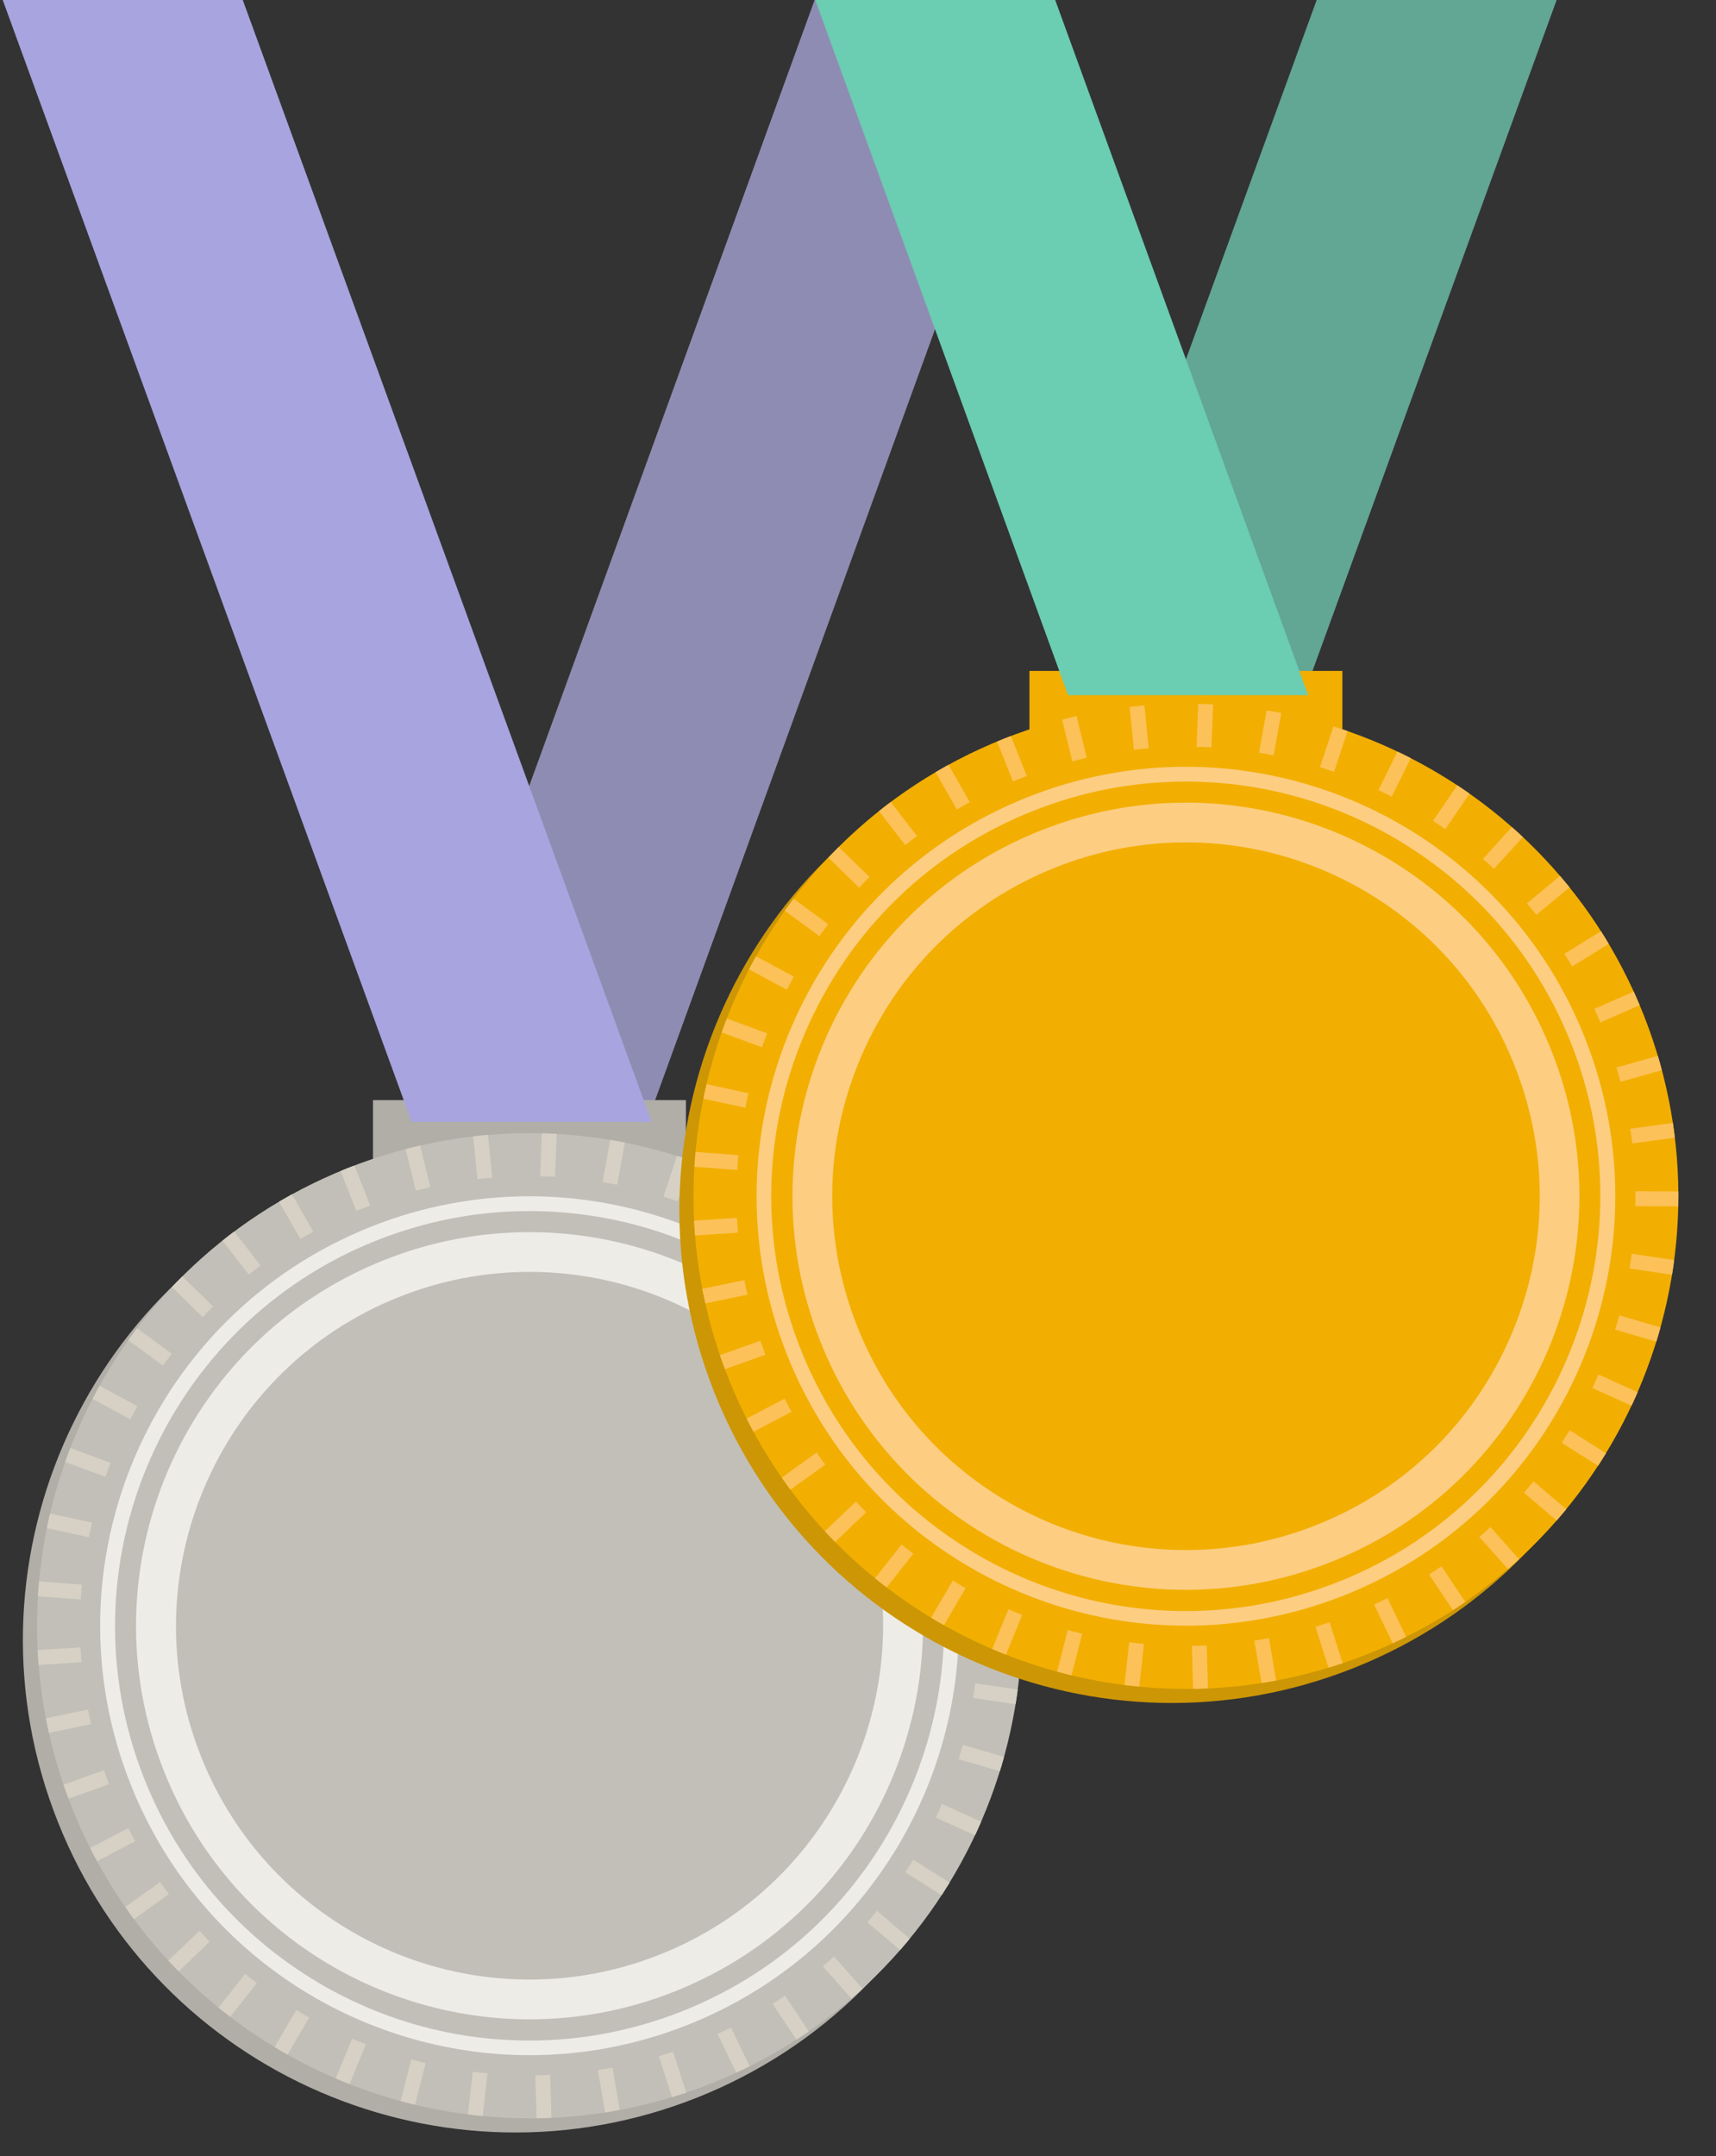 <?xml version="1.0" encoding="utf-8"?>
<!-- Generator: Adobe Illustrator 26.3.1, SVG Export Plug-In . SVG Version: 6.00 Build 0)  -->
<svg version="1.1" xmlns="http://www.w3.org/2000/svg" xmlns:xlink="http://www.w3.org/1999/xlink" x="0px" y="0px"
	 viewBox="0 0 189.08 237.49" style="enable-background:new 0 0 189.08 237.49;" xml:space="preserve">
<rect x="0" y="0" width="189.08" height="237.49" fill="#333333" stroke="none"/>
<style type="text/css">
	.st0{fill:#D6D1C4;}
	.st1{fill:#FFFFFF;stroke:#FECB8B;stroke-width:3.978;stroke-linecap:round;stroke-miterlimit:10;}
	.st2{fill:#BC3C32;}
	.st3{fill:#60391E;}
	.st4{fill:#683F21;}
	.st5{fill:#7D4E24;}
	.st6{fill:#FFE9CF;}
	.st7{fill:#FFDFB9;}
	.st8{fill:#F7B5CD;}
	.st9{fill:#DE9EB8;}
	.st10{fill:#FFD5A2;}
	.st11{fill:#BCDCF1;stroke:#FFFFFF;stroke-width:1.231;stroke-miterlimit:10;}
	.st12{fill:#FF5100;stroke:#FFFFFF;stroke-width:1.231;stroke-miterlimit:10;}
	.st13{fill:#FFFFFF;}
	.st14{fill:#E2A99C;}
	.st15{fill:#EBB8A9;}
	.st16{fill:#F2C3B1;}
	.st17{fill:#FECB8B;}
	.st18{fill:none;stroke:#000000;stroke-width:2.015;stroke-miterlimit:10;}
	.st19{clip-path:url(#SVGID_00000122681639695698842640000001918470911531281835_);fill:#F7B5CD;}
	.st20{clip-path:url(#SVGID_00000122681639695698842640000001918470911531281835_);fill:#8DC6E8;}
	.st21{clip-path:url(#SVGID_00000122681639695698842640000001918470911531281835_);fill:#FF5100;}
	.st22{clip-path:url(#SVGID_00000122681639695698842640000001918470911531281835_);fill:#FF4438;}
	.st23{clip-path:url(#SVGID_00000122681639695698842640000001918470911531281835_);fill:#6BCDB2;}
	
		.st24{clip-path:url(#SVGID_00000122681639695698842640000001918470911531281835_);fill:none;stroke:#6BCDB2;stroke-width:0.416;stroke-miterlimit:10;}
	.st25{clip-path:url(#SVGID_00000122681639695698842640000001918470911531281835_);fill:#C084A4;}
	.st26{clip-path:url(#SVGID_00000122681639695698842640000001918470911531281835_);fill:#FECB8B;}
	.st27{clip-path:url(#SVGID_00000122681639695698842640000001918470911531281835_);fill:#A7A4DF;}
	.st28{clip-path:url(#SVGID_00000122681639695698842640000001918470911531281835_);fill:#D6D1C4;}
	.st29{fill:#F8BFA8;}
	.st30{fill:#E5AB8D;}
	.st31{fill:#683C11;}
	.st32{fill:#CA9E67;}
	.st33{fill:#FF4438;}
	.st34{fill:#302C24;}
	.st35{fill:#6A3C0F;}
	.st36{fill:#FF5100;}
	.st37{fill:#C084A4;}
	.st38{fill:none;stroke:#000000;stroke-width:5;stroke-miterlimit:10;}
	.st39{fill:#BAB3A6;}
	.st40{fill:#A7A4DF;}
	.st41{fill:none;stroke:#000000;stroke-width:1.774;stroke-miterlimit:10;}
	.st42{fill:#8DC6E8;}
	.st43{fill:#6BCDB2;}
	.st44{fill:none;stroke:#000000;stroke-width:1.789;stroke-miterlimit:10;}
	.st45{fill:#967056;}
	.st46{fill:#AD8163;}
	.st47{fill:#C99A77;}
	.st48{fill:none;stroke:#E30613;stroke-width:1.032;stroke-miterlimit:10;}
	.st49{fill:#010202;}
	.st50{fill:#145038;}
	.st51{fill:#1E7851;}
	.st52{fill:#C65A37;}
	.st53{fill:#B64F33;}
	.st54{fill:#D6B48E;}
	.st55{fill:#1E1E1C;}
	.st56{fill:#202423;}
	.st57{fill:#A16788;}
	.st58{fill:#824F3C;}
	.st59{fill:#F6C0A9;}
	.st60{fill:#CBBBA4;}
	.st61{fill:#3C3F3E;}
	.st62{fill:#8A8AC3;}
	.st63{fill:#F0D69D;}
	.st64{fill:#E8E8E8;}
	.st65{fill:none;stroke:#000000;stroke-width:3;stroke-miterlimit:10;}
	.st66{fill:#CD8C60;}
	.st67{fill:#A1663F;}
	.st68{fill:#EDEDED;}
	.st69{fill:#3461AA;}
	.st70{fill:#E5E4E4;}
	.st71{opacity:0.63;fill:#CD8C60;}
	.st72{fill:#F4F4F4;}
	.st73{fill:#4C71B7;}
	.st74{fill:#623912;}
	
		.st75{clip-path:url(#SVGID_00000016038357501654878820000013867275295455902351_);fill:none;stroke:#010202;stroke-width:1.478;stroke-miterlimit:10;}
	
		.st76{clip-path:url(#SVGID_00000005229252124725167520000007250629596153888168_);fill:none;stroke:#010202;stroke-width:1.478;stroke-miterlimit:10;}
	
		.st77{clip-path:url(#SVGID_00000052787054902616626010000013138789369449652381_);fill:none;stroke:#010202;stroke-width:1.478;stroke-miterlimit:10;}
	
		.st78{clip-path:url(#SVGID_00000067932931891767332410000005766252263864564356_);fill:none;stroke:#010202;stroke-width:1.478;stroke-miterlimit:10;}
	
		.st79{clip-path:url(#SVGID_00000077286768119536436020000016494561958915915920_);fill:none;stroke:#010202;stroke-width:1.478;stroke-miterlimit:10;}
	
		.st80{clip-path:url(#SVGID_00000098211803496035874400000007512644610114572437_);fill:none;stroke:#010202;stroke-width:1.478;stroke-miterlimit:10;}
	
		.st81{clip-path:url(#SVGID_00000158727473163527162420000014278747284549230468_);fill:none;stroke:#010202;stroke-width:1.478;stroke-miterlimit:10;}
	.st82{fill:none;stroke:#EDEDED;stroke-width:2.955;stroke-miterlimit:10;}
	.st83{fill:none;stroke:#010202;stroke-width:1.478;stroke-miterlimit:10;}
	.st84{fill:#7D9ED2;}
	
		.st85{clip-path:url(#SVGID_00000104675478665166970440000011440390523345815425_);fill:none;stroke:#010202;stroke-width:1.478;stroke-miterlimit:10;}
	.st86{fill:#8685BF;}
	.st87{fill:none;stroke:#8685BF;stroke-width:2.513;stroke-miterlimit:10;}
	.st88{fill:none;stroke:#FF5100;stroke-width:2.513;stroke-miterlimit:10;}
	.st89{fill:none;stroke:#000000;stroke-width:6.844;}
	.st90{fill:none;stroke:#000000;stroke-width:2.904;}
	.st91{fill:#EAE7E1;}
	.st92{fill:none;stroke:#000000;stroke-width:3.634;}
	.st93{fill:#119962;}
	.st94{fill:#45D492;}
	.st95{fill:#81D5C8;}
	.st96{fill:#317764;}
	.st97{fill:#8F8CB3;}
	.st98{fill:#FF5100;stroke:#FFFFFF;stroke-width:2;stroke-miterlimit:10;}
	.st99{fill:#FFCD00;}
	.st100{clip-path:url(#SVGID_00000015325981656188466190000016123451846066089633_);}
	.st101{fill:#B9B5E6;}
	.st102{fill:#DEDAD0;}
	.st103{fill:#714522;}
	.st104{fill:#F2AF02;}
	.st105{fill:#6A3C11;}
	.st106{enable-background:new    ;}
	.st107{fill:#9795BE;}
	.st108{fill:#696783;}
	.st109{fill:#8381A4;}
	.st110{fill:#6CB7A3;}
	.st111{fill:#497D70;}
	.st112{fill:#538D7E;}
	.st113{fill:#4B8173;}
	.st114{fill:#548E7F;}
	.st115{fill:#DEA6BB;}
	.st116{fill:#997381;}
	.st117{fill:#BF90A1;}
	.st118{fill:#693B17;}
	.st119{fill:#F2C2B1;}
	.st120{fill:#62A694;}
	.st121{fill:#E8AF9A;}
	.st122{fill:#F4BDA4;}
	.st123{fill:#E5AB8D;stroke:#000000;stroke-miterlimit:10;}
	.st124{fill:#62BA8B;}
	.st125{opacity:0.44;fill:none;stroke:#FFFFFF;stroke-width:9;stroke-linecap:round;stroke-linejoin:round;stroke-miterlimit:10;}
	.st126{fill:#B1D7EF;}
	.st127{fill:#FFCD00;stroke:#B8B5AA;stroke-width:4;stroke-linecap:round;stroke-linejoin:round;stroke-miterlimit:10;}
	.st128{fill:none;stroke:#010202;stroke-width:4;stroke-linecap:round;stroke-linejoin:round;stroke-miterlimit:10;}
	.st129{fill:#B8B5AA;}
	.st130{clip-path:url(#SVGID_00000057867147290625644900000003448790355929772455_);}
	.st131{clip-path:url(#SVGID_00000079471562661289759330000014353240682850123952_);}
	.st132{fill:#D19DB0;}
	.st133{clip-path:url(#SVGID_00000021814670552779772010000004717178578702491547_);}
	.st134{opacity:0.109;fill:#6BCDB2;}
	.st135{opacity:0.26;}
	.st136{opacity:0.4;}
	.st137{fill:#E9E4D8;}
	.st138{fill:#986340;}
	.st139{fill:none;stroke:#000000;stroke-width:1.375;}
	.st140{clip-path:url(#SVGID_00000104692786209136652060000008794195768011301532_);fill:#004691;}
	.st141{clip-path:url(#SVGID_00000104692786209136652060000008794195768011301532_);fill:#007D4A;}
	.st142{fill:#444746;}
	.st143{fill:#373B3A;}
	.st144{clip-path:url(#SVGID_00000163048296384361201600000001624169481771074215_);}
	.st145{clip-path:url(#SVGID_00000052816516695344451230000007372410857895856043_);}
	.st146{fill:#B1AEA8;}
	.st147{fill:#C2BFB8;}
	
		.st148{clip-path:url(#SVGID_00000122716838249902665670000002647148829678728843_);fill:none;stroke:#D6D1C4;stroke-width:1.64;stroke-miterlimit:10;}
	.st149{fill:#EEECE7;}
	.st150{opacity:0.4;fill:#8DC6E8;}
	.st151{clip-path:url(#SVGID_00000179645892499817026700000000477453217624558256_);}
	.st152{fill:none;stroke:#C084A4;stroke-width:2.161;stroke-miterlimit:10;}
	.st153{fill:none;stroke:#6BCDB2;stroke-width:3;}
	.st154{fill:#E4B47F;}
	.st155{fill:none;stroke:#000000;stroke-width:1.533;stroke-miterlimit:10;}
	.st156{fill:none;stroke:#000000;stroke-width:1.533;stroke-linecap:round;stroke-miterlimit:10;}
	.st157{fill:none;stroke:#000000;stroke-width:1.365;stroke-miterlimit:10;}
	.st158{fill:none;stroke:#000000;stroke-width:1.365;stroke-linecap:round;stroke-miterlimit:10;}
	.st159{fill:#C1BAAA;}
	.st160{fill:#E0A695;}
	.st161{fill:none;stroke:#000000;stroke-miterlimit:10;}
	.st162{fill:#C78E7B;}
	.st163{fill:#E2A58E;}
	.st164{fill:none;stroke:#FECB8B;stroke-width:36;stroke-linecap:round;stroke-miterlimit:10;}
	.st165{fill:#FECB8B;stroke:#FECB8B;stroke-width:36;stroke-linecap:round;stroke-miterlimit:10;}
	.st166{fill:#D780A7;}
	.st167{fill:#EE98BB;}
	.st168{fill:#EFC3B9;}
	.st169{fill:#F5B39F;}
	.st170{fill:#EFA58B;}
	.st171{fill:#CF8F78;}
	.st172{fill:#DB9D82;}
	.st173{clip-path:url(#SVGID_00000124839784895114380070000015602228991434244765_);}
	.st174{fill:none;stroke:#C084A4;stroke-width:4.173;stroke-miterlimit:10;}
	.st175{clip-path:url(#SVGID_00000005974562958317713710000010951373725301223318_);}
	.st176{fill:none;stroke:#C084A4;stroke-width:4.366;stroke-miterlimit:10;}
	.st177{clip-path:url(#SVGID_00000020396189600528536200000009460791375787970437_);}
	.st178{fill:none;stroke:#C084A4;stroke-width:2;stroke-miterlimit:10;}
	.st179{clip-path:url(#SVGID_00000073685752750701571760000010018572224011575700_);}
	.st180{fill:none;stroke:#C084A4;stroke-width:2.884;stroke-miterlimit:10;}
	.st181{fill:#68B09E;}
	.st182{fill:#477A6D;}
	.st183{fill:#5A9989;}
	.st184{fill:#E3B880;}
	.st185{fill:#9B7F59;}
	.st186{fill:#C39F6F;}
	.st187{clip-path:url(#SVGID_00000182505292388495305530000008834462751642504622_);}
	.st188{clip-path:url(#SVGID_00000164490635089517698050000012389159856118785451_);}
	.st189{clip-path:url(#SVGID_00000084529261434754386850000016337389173504592537_);}
	.st190{fill:none;stroke:#C084A4;stroke-width:7.533;stroke-miterlimit:10;}
	.st191{fill:none;stroke:#000000;stroke-width:1.025;stroke-miterlimit:10;}
	.st192{fill:none;stroke:#000000;stroke-width:0.552;stroke-miterlimit:10;}
	.st193{fill:none;stroke:#000000;stroke-width:0.112;stroke-miterlimit:10;}
	.st194{fill:#F4B5B5;}
	.st195{fill:none;stroke:#000000;stroke-width:1.019;stroke-miterlimit:10;}
	.st196{fill:none;stroke:#000000;stroke-width:0.332;stroke-miterlimit:10;}
	.st197{fill:#575653;}
	.st198{fill:none;stroke:#000000;stroke-width:1.125;stroke-miterlimit:10;}
	.st199{fill:none;stroke:#000000;stroke-width:1.125;stroke-linecap:round;stroke-miterlimit:10;}
	.st200{clip-path:url(#SVGID_00000039830391018154651100000016551567302866853256_);}
	.st201{fill:none;stroke:#C084A4;stroke-width:1.066;stroke-miterlimit:10;}
	.st202{fill:#C084A4;stroke:#E6CCD9;stroke-width:1.112;stroke-miterlimit:10;}
	.st203{fill:#BCDCF1;stroke:#FFFFFF;stroke-width:2;stroke-miterlimit:10;}
	.st204{fill:#FF4438;stroke:#FFFFFF;stroke-width:2;stroke-miterlimit:10;}
	.st205{fill:#BCDCF1;stroke:#FFFFFF;stroke-width:1.282;stroke-miterlimit:10;}
	.st206{fill:#FF5100;stroke:#FFFFFF;stroke-width:1.282;stroke-miterlimit:10;}
	.st207{fill:#262D1D;}
	.st208{fill:#313B27;}
	.st209{fill:#F2F2F2;}
	.st210{fill:#688259;}
	.st211{fill:#759365;}
	.st212{fill:#030304;}
	.st213{fill:none;stroke:#D6D1C4;stroke-width:9;stroke-miterlimit:10;}
	.st214{fill:none;stroke:#000000;stroke-width:4.532;}
	.st215{fill:none;stroke:#000000;stroke-width:4.532;stroke-miterlimit:10;}
	.st216{fill:#FFFFFF;stroke:#010202;stroke-width:5;stroke-miterlimit:10;}
	.st217{fill:none;stroke:#F7B5CD;stroke-width:7;}
	.st218{fill:#6BCDB2;stroke:#6BCDB2;stroke-width:7;stroke-miterlimit:10;}
	.st219{fill:none;stroke:#A7A4DF;stroke-width:7;}
	.st220{fill:#DF4A12;}
	.st221{clip-path:url(#SVGID_00000166651826218331603960000007733901310957904006_);}
	.st222{fill:#8C8CC4;}
	.st223{clip-path:url(#SVGID_00000000928222107359478710000013583474120431577251_);}
	.st224{fill:none;stroke:#000000;stroke-width:8.201;stroke-miterlimit:10;}
	.st225{fill:none;stroke:#000000;stroke-width:1.443;stroke-miterlimit:10;}
	.st226{fill:none;stroke:#000000;stroke-width:1.443;stroke-linecap:round;stroke-miterlimit:10;}
	.st227{fill:none;stroke:#000000;stroke-width:1.286;stroke-miterlimit:10;}
	.st228{fill:none;stroke:#000000;stroke-width:1.286;stroke-linecap:round;stroke-miterlimit:10;}
	.st229{opacity:0.5;fill:#010202;}
	.st230{fill:#C7E2F3;}
	.st231{fill:none;stroke:#010202;stroke-width:4.181;stroke-linecap:round;stroke-miterlimit:10;}
	.st232{fill:#DBDBDB;}
	.st233{fill:none;stroke:#000000;stroke-width:2.145;stroke-miterlimit:10;}
	.st234{fill:none;stroke:#DBDBDB;stroke-width:2.145;stroke-miterlimit:10;}
	.st235{fill:none;stroke:#25221F;stroke-width:0.79;stroke-miterlimit:10;}
	.st236{fill:none;stroke:#25221F;stroke-width:0.79;stroke-linecap:round;stroke-linejoin:round;stroke-miterlimit:10;}
	.st237{fill:none;stroke:#000000;stroke-width:5.185;stroke-miterlimit:10;}
	.st238{fill:#6BCDB2;stroke:#000000;stroke-width:4.934;stroke-miterlimit:10;}
	.st239{fill:none;stroke:#FFFFFF;stroke-width:7.787;stroke-linecap:round;stroke-linejoin:round;stroke-miterlimit:10;}
	.st240{fill:#FF4438;stroke:#000000;stroke-width:4.934;stroke-miterlimit:10;}
	.st241{fill:#A7A4DF;stroke:#000000;stroke-width:4.934;stroke-miterlimit:10;}
	.st242{fill:none;stroke:#000000;stroke-width:4.934;stroke-miterlimit:10;}
	.st243{fill:#FF6D2D;stroke:#000000;stroke-width:4.934;stroke-miterlimit:10;}
	.st244{fill:#8DC6E8;stroke:#000000;stroke-width:4.934;stroke-miterlimit:10;}
	.st245{fill:#464947;}
	.st246{fill:none;stroke:#010202;stroke-width:6.05;stroke-linecap:round;stroke-miterlimit:10;}
	.st247{fill:#B5874F;}
	.st248{fill:#FF6D2D;}
	.st249{clip-path:url(#SVGID_00000057826691708095041660000010855650689436744088_);}
	.st250{fill:none;stroke:#C084A4;stroke-width:2.105;stroke-miterlimit:10;}
	.st251{clip-path:url(#SVGID_00000006677430669089946670000006500255038189656202_);}
	.st252{clip-path:url(#SVGID_00000175323675476966325300000014289183282651931781_);}
	.st253{fill:none;stroke:#C084A4;stroke-width:1.874;stroke-miterlimit:10;}
	.st254{fill:none;stroke:#A7748E;stroke-width:2.105;stroke-miterlimit:10;}
	.st255{fill:none;stroke:#010202;stroke-width:6.893;stroke-linecap:round;stroke-miterlimit:10;}
	.st256{clip-path:url(#SVGID_00000016779367919734477120000007982743323700044703_);}
	.st257{clip-path:url(#SVGID_00000098221121435387939640000012664578290920428944_);}
	.st258{fill:none;stroke:#C084A4;stroke-width:1.23;stroke-miterlimit:10;}
	.st259{fill:#9C96B8;}
	.st260{fill:#9C96B8;stroke:#DBD9F2;stroke-width:1.283;stroke-miterlimit:10;}
	.st261{fill:#6BCDB2;stroke:#FFFFFF;stroke-width:2;stroke-miterlimit:10;}
	.st262{clip-path:url(#SVGID_00000070107107954057289060000007338437922434728097_);}
	.st263{fill:none;stroke:#C084A4;stroke-width:1.227;stroke-miterlimit:10;}
	.st264{fill:#A7A4DF;stroke:#A7A4DF;stroke-width:3.797;stroke-miterlimit:10;}
	.st265{fill:#A7A4DF;stroke:#FF5100;stroke-width:3.796;stroke-miterlimit:10;}
	.st266{fill:none;stroke:#FF5100;stroke-width:3.796;stroke-miterlimit:10;}
	.st267{fill:#FF4438;stroke:#FF4438;stroke-width:3.797;stroke-miterlimit:10;}
	.st268{fill:#A7A4DF;stroke:#D6A936;stroke-width:3.796;stroke-miterlimit:10;}
	.st269{fill:none;stroke:#D6A936;stroke-width:3.796;stroke-miterlimit:10;}
	.st270{fill:#D6A937;}
	.st271{fill:#6BCDB2;stroke:#6BCDB2;stroke-width:3.797;stroke-miterlimit:10;}
	.st272{fill:#A7A4DF;stroke:#FF4438;stroke-width:3.796;stroke-miterlimit:10;}
	.st273{fill:none;stroke:#FF4438;stroke-width:3.796;stroke-miterlimit:10;}
	.st274{fill:#C53F35;}
	.st275{fill:#FF4438;stroke:#000000;stroke-width:3.797;stroke-miterlimit:10;}
	.st276{fill:#A7A4DF;stroke:#FECB8B;stroke-width:3.796;stroke-miterlimit:10;}
	.st277{fill:none;stroke:#FECB8B;stroke-width:3.796;stroke-miterlimit:10;}
	.st278{fill:#6BCDB2;stroke:#000000;stroke-width:3.797;stroke-miterlimit:10;}
	.st279{fill:#A7A4DF;stroke:#000000;stroke-width:3.797;stroke-miterlimit:10;}
	.st280{fill:#191717;}
	.st281{fill:none;stroke:#D6A937;stroke-width:2;stroke-miterlimit:10;}
	.st282{fill:#E30613;}
	.st283{opacity:0.36;fill:#009FE3;}
	.st284{fill:#009FE3;}
	.st285{fill:#C18FA3;}
	.st286{fill:#DBA2BA;}
	.st287{opacity:0.2;fill:#010202;}
	.st288{fill:none;stroke:#6BCDB2;stroke-width:1.863;}
	.st289{fill:#A7A4DF;stroke:#000000;stroke-width:2.795;stroke-miterlimit:10;}
	.st290{fill:none;stroke:#6BCDB2;stroke-width:1.82;}
	.st291{fill:none;stroke:#FF4438;stroke-width:5.231;stroke-linecap:round;stroke-miterlimit:10;}
	.st292{fill:#F2F2F2;stroke:#000000;stroke-width:2;stroke-miterlimit:10;}
	.st293{fill:#F2F2F2;stroke:#FF4438;stroke-width:4;stroke-miterlimit:10;}
	.st294{fill:#CEA798;}
	.st295{fill:none;stroke:#000000;stroke-miterlimit:10;stroke-dasharray:3.046,3.046;}
	.st296{fill:none;stroke:#000000;stroke-width:0.75;stroke-miterlimit:10;}
	.st297{fill:#E0E0E0;}
	.st298{fill:#22386F;}
	.st299{fill:#F2F2F2;stroke:#000000;stroke-width:2.297;stroke-miterlimit:10;}
	.st300{fill:#53C3EC;}
	.st301{fill:#D6A936;}
	.st302{fill:none;stroke:#FFFFFF;stroke-width:18.318;stroke-linecap:round;stroke-linejoin:round;stroke-miterlimit:10;}
	.st303{fill:none;stroke:#FF9883;stroke-width:18.318;stroke-linecap:round;stroke-linejoin:round;stroke-miterlimit:10;}
	.st304{fill:#8C572A;}
	.st305{fill:none;stroke:#FECB8B;stroke-width:13.993;stroke-miterlimit:10;}
	.st306{fill:none;stroke:#FECB8B;stroke-width:25.188;stroke-miterlimit:10;}
	.st307{fill:none;stroke:#FECB8B;stroke-width:2.239;stroke-miterlimit:10;}
	.st308{fill:#FFE4C4;}
	.st309{fill:#E9BC82;}
	.st310{fill:#282727;}
	.st311{clip-path:url(#SVGID_00000002350526073004453770000016367052205079671967_);}
	.st312{fill:#3C3C3B;}
	.st313{fill:#4A4A49;}
	.st314{fill:none;stroke:#FF4438;stroke-width:4;stroke-miterlimit:10;}
	.st315{fill:none;stroke:#C53F35;stroke-miterlimit:10;}
	.st316{fill:#FF9883;}
	.st317{fill:#FFFFFF;stroke:#FFE4C4;stroke-width:3.978;stroke-linecap:round;stroke-miterlimit:10;}
	.st318{clip-path:url(#SVGID_00000119805329780821388850000008406758071726058890_);}
	.st319{fill:#575756;}
	.st320{clip-path:url(#SVGID_00000144299715771369131750000003707132118652703931_);}
	.st321{opacity:0.4;fill:none;stroke:#FFFFFF;stroke-width:10;stroke-linecap:round;stroke-linejoin:round;stroke-miterlimit:10;}
	.st322{opacity:0.3;}
	.st323{clip-path:url(#SVGID_00000042705110588243999510000014406675417080426886_);fill:#F2C2B1;}
	.st324{clip-path:url(#SVGID_00000042705110588243999510000014406675417080426886_);fill:#693B17;}
	.st325{clip-path:url(#SVGID_00000042705110588243999510000014406675417080426886_);fill:#FFFFFF;}
	.st326{clip-path:url(#SVGID_00000042705110588243999510000014406675417080426886_);fill:#FDD5A1;}
	.st327{clip-path:url(#SVGID_00000058590694020921361850000011080329604943992995_);fill:#F2C2B1;}
	.st328{clip-path:url(#SVGID_00000058590694020921361850000011080329604943992995_);fill:#693B17;}
	.st329{clip-path:url(#SVGID_00000058590694020921361850000011080329604943992995_);fill:#FFFFFF;}
	.st330{clip-path:url(#SVGID_00000058590694020921361850000011080329604943992995_);fill:#FDD5A1;}
	.st331{fill:#FBD2E0;}
	.st332{fill:none;stroke:#000000;stroke-width:6;stroke-miterlimit:10;}
	.st333{fill:#FF5D4B;}
	.st334{clip-path:url(#SVGID_00000182511642176606099710000008339864798661861044_);}
	.st335{fill:#FDD5A1;}
	.st336{clip-path:url(#SVGID_00000065793974416102101240000002979903183972402338_);fill:#FEE6C8;}
	.st337{fill:#FEE6C8;}
	.st338{clip-path:url(#SVGID_00000183956236225787079700000003034863334946478977_);}
	.st339{fill:none;stroke:#A58A74;stroke-width:0.924;stroke-miterlimit:10;}
	.st340{fill:none;stroke:#D6D1C4;stroke-width:2.559;stroke-miterlimit:10;}
	.st341{fill:#96958B;}
	.st342{fill:none;stroke:#D6D1C4;stroke-width:2;stroke-miterlimit:10;}
	.st343{fill:none;stroke:#A7A59B;stroke-width:4;stroke-miterlimit:10;}
	.st344{fill:none;stroke:#A7A59B;stroke-width:2;stroke-miterlimit:10;}
	.st345{fill:none;stroke:#D6D1C4;stroke-width:2;stroke-linecap:round;stroke-miterlimit:10;}
	.st346{fill:#7AA9C5;}
	.st347{fill:#7B4F2F;}
	.st348{fill:#965F36;}
	.st349{fill:#4C2F1E;}
	.st350{fill:#FCC158;}
	.st351{fill:#D9990C;}
	.st352{fill:#CD9605;}
	
		.st353{clip-path:url(#SVGID_00000131369777099764624620000016260607373250217398_);fill:none;stroke:#FCC158;stroke-width:1.64;stroke-miterlimit:10;}
	.st354{fill:#FDCD81;}
	.st355{fill:#323333;}
	.st356{fill:#FF725D;}
	.st357{fill:#B6B3A8;}
	.st358{fill:#DB6337;}
	.st359{fill:#FF7E43;}
	.st360{fill:#F7F3F1;}
	.st361{fill:#4962AB;}
	.st362{clip-path:url(#SVGID_00000014605240191011081420000011394518284259346053_);}
	.st363{fill:url(#SVGID_00000041984684328957146100000009829700872938561195_);}
	.st364{fill:#EDA557;}
	.st365{fill:#FFECD5;}
	.st366{fill:url(#SVGID_00000103262064778143650410000007107694841988963511_);}
	.st367{fill:url(#SVGID_00000091713694652242318280000005353220286473781919_);}
	.st368{fill:url(#SVGID_00000076573018267067493430000013383713345718993840_);}
	.st369{fill:url(#SVGID_00000101807497016208837990000018298338196400767386_);}
	.st370{fill:url(#SVGID_00000130631182085059278370000014375902757667096763_);}
	.st371{fill:url(#SVGID_00000031180468095399045860000004908484146145318323_);}
	.st372{fill:url(#SVGID_00000123410274661375235030000016363682013675824012_);}
	.st373{fill:url(#SVGID_00000029724377638800922820000004301844148264813232_);}
	.st374{fill:url(#SVGID_00000015315236401374707350000007258443170517422763_);}
	.st375{fill:url(#SVGID_00000071517213164061519020000007151108200953558661_);}
	.st376{fill:url(#SVGID_00000022558354871527425260000013446600945027274922_);}
	.st377{fill:url(#SVGID_00000157282973224408528910000015532444135275796357_);}
	.st378{fill:url(#SVGID_00000036242092519867470660000007969991410694353031_);}
	.st379{fill:url(#SVGID_00000025403121454734025670000008488873249464982177_);}
	.st380{fill:url(#SVGID_00000027589054586171976820000014805694935896633984_);}
	.st381{fill:url(#SVGID_00000049182578697446040830000014723902075714328992_);}
	.st382{fill:url(#SVGID_00000043458328859945220340000014472210630107210165_);}
	.st383{fill:url(#SVGID_00000145028031595800486540000011801152635503041445_);}
	.st384{fill:url(#SVGID_00000040569579428758878610000000271638775723948419_);}
	.st385{fill:url(#SVGID_00000124149209372933518760000014642613109877953688_);}
	.st386{fill:url(#SVGID_00000176729757597655391380000015734769240745585024_);}
	.st387{fill:url(#SVGID_00000124874162563250480600000018090222269139613107_);}
	.st388{fill:url(#SVGID_00000057114592590703637550000008126647324613944715_);}
	.st389{fill:url(#SVGID_00000054947510682983626580000001120657927431201946_);}
	.st390{fill:url(#SVGID_00000006688722504750396420000001631485623104715943_);}
	.st391{fill:url(#SVGID_00000126300579438024493130000007113050594378625421_);}
	.st392{fill:url(#SVGID_00000143594999165051585790000012749890441857095080_);}
	.st393{fill:url(#SVGID_00000162339679761574334820000015521566631495832960_);}
	.st394{fill:url(#SVGID_00000057141579789488693660000008408852296817392512_);}
	.st395{fill:url(#SVGID_00000092441581225497398240000015633783024909758910_);}
	.st396{fill:url(#SVGID_00000126289487502835663240000010132822759024574380_);}
	.st397{fill:url(#SVGID_00000125602749011681642300000013987486671589259960_);}
	.st398{fill:url(#SVGID_00000168095012415133655300000012433752855660713900_);}
	.st399{fill:url(#SVGID_00000129205563669885647640000016944889336702527365_);}
	.st400{fill:url(#SVGID_00000091706380510575243050000002067563736039356810_);}
	.st401{fill:url(#SVGID_00000079475218496761368170000003860312507615588768_);}
	.st402{fill:url(#SVGID_00000183970496505204348500000010381213327478444211_);}
	.st403{fill:url(#SVGID_00000033352477801045362580000013234487188180022714_);}
	.st404{fill:url(#SVGID_00000175301743430014668400000003502661266468530576_);}
	.st405{fill:url(#SVGID_00000021087093773327375590000000013107988892423869_);}
	.st406{fill:url(#SVGID_00000052785981040506614980000013163066031801858232_);}
	.st407{fill:url(#SVGID_00000164489424032678282060000001670938062050520511_);}
	.st408{fill:url(#SVGID_00000163774811273595730330000011094677163897777794_);}
	.st409{fill:url(#SVGID_00000134233944030950925730000002761966504733754779_);}
	.st410{fill:url(#SVGID_00000023254780653167741580000000537526570828814224_);}
	.st411{fill:url(#SVGID_00000021112500987447274700000008174816647269882520_);}
	.st412{fill:url(#SVGID_00000066477685551058409810000016581687394611839637_);}
	.st413{fill:url(#SVGID_00000131350613664125942120000013075176266154730922_);}
	.st414{fill:url(#SVGID_00000114776610729233825340000004262533920238882713_);}
	.st415{fill:url(#SVGID_00000065787344455191632260000013624280109049980589_);}
	.st416{fill:url(#SVGID_00000000924545133290489490000000046370517366535339_);}
	.st417{fill:url(#SVGID_00000011730492904457845550000008879456693827171775_);}
	.st418{fill:url(#SVGID_00000093873430277200777470000003287919739600033974_);}
	.st419{fill:url(#SVGID_00000009564268035737201050000009842994706422554044_);}
	.st420{fill:url(#SVGID_00000002373904925374775510000016499002914302082978_);}
	.st421{fill:url(#SVGID_00000183955465215519557970000007224765386802343056_);}
	.st422{fill:url(#SVGID_00000158018489446276967180000003227451673756298123_);}
	.st423{fill:url(#SVGID_00000083808970149970365590000017383984007716261015_);}
	.st424{fill:url(#SVGID_00000176042758999721141430000016695476294476495786_);}
	.st425{fill:url(#SVGID_00000127027222244371731980000011552801056332004791_);}
	.st426{fill:url(#SVGID_00000031910852637076804450000011907854696299409813_);}
	.st427{fill:#CAE7ED;}
	.st428{fill:#AED1D6;}
	.st429{clip-path:url(#SVGID_00000048489896775734090170000003488583849869255062_);}
	.st430{fill:#262626;}
	.st431{clip-path:url(#SVGID_00000068675715088910516560000013440739738647047335_);}
	.st432{fill:#EA5351;}
	.st433{fill:#85C3A0;}
	.st434{fill:#C084A4;stroke:#D6D1C4;stroke-width:1.066;stroke-miterlimit:10;}
	.st435{fill:#020203;}
	.st436{fill:#203366;}
	.st437{fill:#E1E1E1;}
	.st438{fill:#83B7D6;}
	.st439{clip-path:url(#SVGID_00000145767205203497039480000004739529264303524749_);}
	.st440{clip-path:url(#SVGID_00000066475008580220970180000008587741780416198304_);}
	.st441{clip-path:url(#SVGID_00000057119960180883038360000016325189776059621514_);}
	.st442{clip-path:url(#SVGID_00000135681995563887621200000017772635214431340460_);}
	.st443{clip-path:url(#SVGID_00000142876804640145960800000002974901938516819390_);}
	.st444{clip-path:url(#SVGID_00000134211766755741011440000006021987598209806781_);}
	.st445{clip-path:url(#SVGID_00000175296336125845774340000009447140330843617163_);}
	.st446{clip-path:url(#SVGID_00000172411104096210356700000007582067221249498289_);}
	.st447{fill:#B7D8E5;stroke:#323333;stroke-width:8.062;stroke-miterlimit:10;}
	.st448{fill:#CD5025;}
	.st449{fill:#646766;}
	.st450{fill:#FCDE9C;}
	.st451{fill:#BEE1EB;}
	.st452{fill:#010202;stroke:#E3E5E3;stroke-width:2.687;stroke-miterlimit:10;}
	.st453{fill:#CDCABE;}
	.st454{fill:#569F72;}
	.st455{clip-path:url(#SVGID_00000063603852430360348830000015241183661152484996_);}
	.st456{fill:none;stroke:#45D492;stroke-width:1.066;stroke-miterlimit:10;}
	.st457{fill:#2A6854;}
	.st458{fill:#2A6854;stroke:#ACD6BD;stroke-width:1.112;stroke-miterlimit:10;}
	.st459{fill:#317764;stroke:#FFFFFF;stroke-width:2;stroke-miterlimit:10;}
	.st460{fill:#7D7773;}
	.st461{fill:#AFAAA8;}
	.st462{fill:#F6F5F1;}
	.st463{fill:none;stroke:#000000;stroke-width:1.721;}
	.st464{fill:none;stroke:#000000;stroke-width:3.241;}
	.st465{fill:#D3CFC7;}
	.st466{fill:#3D3F3E;}
	.st467{fill:#212423;}
	.st468{fill:none;stroke:#000000;stroke-width:0.919;stroke-miterlimit:10;}
	.st469{fill:#AD7D5B;}
	.st470{fill:#E3E1E1;}
	.st471{fill:#F0EFEF;}
	.st472{fill:none;stroke:#FECB8B;stroke-width:10;stroke-miterlimit:10;}
	.st473{fill:none;stroke:#FECB8B;stroke-width:10;stroke-linecap:round;stroke-linejoin:round;stroke-miterlimit:10;}
	.st474{fill:none;stroke:#FDEAD5;stroke-width:6;stroke-linecap:round;stroke-miterlimit:10;}
	.st475{fill:#CE4346;}
	.st476{fill:#A13639;}
	.st477{fill:#F4ECDC;}
	.st478{fill:#4A3F3F;}
	.st479{fill:#E8E8E7;}
	.st480{fill:#FCD9E5;}
	.st481{fill:none;stroke:#6BCDB2;stroke-width:4;}
	.st482{fill:none;stroke:#000000;stroke-width:1.428;stroke-miterlimit:10;}
	.st483{fill:none;stroke:#010202;stroke-width:6;stroke-miterlimit:10;}
	.st484{clip-path:url(#SVGID_00000163751172838133865700000001165448298321543304_);fill:#037B44;}
	.st485{clip-path:url(#SVGID_00000016781460202644553560000005998058113367319702_);fill:#037B44;}
	.st486{clip-path:url(#SVGID_00000059292418935557897890000009540931707574156950_);fill:#037B44;}
	.st487{fill:#C7A482;}
	.st488{clip-path:url(#SVGID_00000007430845928263170790000008090054651702768046_);}
	.st489{clip-path:url(#SVGID_00000038394677619958326080000005700682825652559031_);}
	.st490{clip-path:url(#SVGID_00000159440817221677226590000004039641337036345533_);}
	.st491{clip-path:url(#SVGID_00000141443253528944277110000009253508204014704033_);}
	.st492{clip-path:url(#SVGID_00000054970232614584345960000012983614196952772757_);}
	.st493{clip-path:url(#SVGID_00000034810130697551836490000013168585452489941439_);}
	.st494{fill:none;stroke:#010202;stroke-width:10;stroke-miterlimit:10;}
	.st495{opacity:0.61;fill:none;stroke:#FFFFFF;stroke-width:18;stroke-linecap:round;stroke-linejoin:round;stroke-miterlimit:10;}
	.st496{fill:none;stroke:#FFCD00;stroke-width:7;stroke-miterlimit:10;}
	.st497{fill:none;stroke:#FECB8B;stroke-width:5;stroke-miterlimit:10;}
	.st498{fill:none;stroke:#FECB8B;stroke-width:5;stroke-linecap:round;stroke-linejoin:round;stroke-miterlimit:10;}
	.st499{clip-path:url(#SVGID_00000019661310124266053230000014927427633622023307_);fill:#FFCD00;}
	.st500{fill:#ECEAE3;}
	.st501{fill:#6A3B12;}
	.st502{clip-path:url(#SVGID_00000084512297266515726850000015501654497066753673_);fill:#FFCD00;}
	.st503{clip-path:url(#SVGID_00000018220049284009017090000016419933973431370883_);fill:#ECEAE3;}
	.st504{clip-path:url(#SVGID_00000017514681528905722470000013710071760518950293_);fill:#F2C2B1;}
	.st505{clip-path:url(#SVGID_00000017514681528905722470000013710071760518950293_);fill:#693B17;}
	.st506{clip-path:url(#SVGID_00000017514681528905722470000013710071760518950293_);fill:#A7A4DF;}
	.st507{clip-path:url(#SVGID_00000017514681528905722470000013710071760518950293_);fill:#E73E11;}
	.st508{fill:none;stroke:#FF4438;stroke-width:6;stroke-miterlimit:10;}
	.st509{fill:none;stroke:#45D492;stroke-width:3;}
	.st510{fill:#FCD9E5;stroke:#F7B5CD;stroke-width:2;}
	.st511{fill:none;stroke:#F7B5CD;stroke-width:4;}
	.st512{fill:none;stroke:#3C3F3E;stroke-width:3;stroke-miterlimit:10;}
	.st513{clip-path:url(#SVGID_00000071524620008386027070000017669257814346458014_);fill:#FFCD00;}
	.st514{clip-path:url(#SVGID_00000098187797939510803720000009005724408320555667_);fill:#FFCD00;}
	.st515{clip-path:url(#SVGID_00000098187797939510803720000009005724408320555667_);fill:#FDD5A1;}
	.st516{fill:#FFF5AB;}
	.st517{fill:#9C938D;}
	.st518{fill:none;stroke:#FFFFFF;stroke-width:18;stroke-linecap:round;stroke-linejoin:round;stroke-miterlimit:10;}
	.st519{fill:none;stroke:#FCEA10;stroke-width:7;stroke-miterlimit:10;}
	.st520{fill:#693B17;stroke:#ACD6BD;stroke-width:1.112;stroke-miterlimit:10;}
	.st521{fill:#FF6700;}
	.st522{fill:#C64808;}
	.st523{fill:#FF6700;stroke:#FFFFFF;stroke-width:2;stroke-miterlimit:10;}
	.st524{fill:#619A89;}
	.st525{fill:#F7B5CD;stroke:#FFFFFF;stroke-width:2;stroke-miterlimit:10;}
	.st526{fill:none;stroke:#C084A4;stroke-width:6;stroke-miterlimit:10;}
	.st527{fill:#D1BCDC;}
	.st528{fill:#6A4959;}
	.st529{fill:none;stroke:#977683;stroke-width:7;stroke-miterlimit:10;}
	.st530{fill:#977683;}
	.st531{fill:#FBDCE7;}
	.st532{fill:#6C535D;}
	.st533{fill:none;stroke:#317764;stroke-width:6;stroke-miterlimit:10;}
	.st534{fill:#D9E6B1;}
	.st535{fill:#A7A4DF;stroke:#000000;stroke-width:1.359;stroke-miterlimit:10;}
	.st536{fill:none;stroke:#FFFFFF;stroke-width:2.144;stroke-linecap:round;stroke-linejoin:round;stroke-miterlimit:10;}
	.st537{fill:none;stroke:#000000;stroke-width:1.428;stroke-linecap:round;stroke-miterlimit:10;}
	.st538{clip-path:url(#SVGID_00000098926877743535605210000013693158550372978326_);fill:#037B44;}
	.st539{clip-path:url(#SVGID_00000179641494178231338520000000227969617249388719_);fill:#037B44;}
	.st540{opacity:0.5;fill:#FFFFFF;}
	.st541{clip-path:url(#SVGID_00000020375248267289452500000006613265183377596813_);fill:#037B44;}
	.st542{clip-path:url(#SVGID_00000018237605358671128490000007727560143370843820_);fill:#037B44;}
	.st543{fill:none;}
	.st544{clip-path:url(#SVGID_00000151539428721226125250000011395194934281318586_);}
	.st545{fill:none;stroke:#599787;stroke-width:1.066;stroke-miterlimit:10;}
	.st546{fill:#599787;}
	.st547{fill:#E2DCD2;}
	.st548{fill:none;stroke:#000000;stroke-width:2.559;stroke-miterlimit:10;}
	.st549{fill:none;stroke:#000000;stroke-miterlimit:10;stroke-dasharray:3,3;}
	.st550{fill:#B2B2B2;}
	
		.st551{clip-path:url(#SVGID_00000124854559436961433340000002609002559362849714_);fill:none;stroke:#D6D1C4;stroke-width:1.64;stroke-miterlimit:10;}
	
		.st552{clip-path:url(#SVGID_00000012430453232827111850000018136565742254933397_);fill:none;stroke:#FCC158;stroke-width:1.64;stroke-miterlimit:10;}
	
		.st553{clip-path:url(#SVGID_00000149374347536531413870000006489209522463722116_);fill:none;stroke:#D6D1C4;stroke-width:1.64;stroke-miterlimit:10;}
	
		.st554{clip-path:url(#SVGID_00000097465624511236419240000006918340342854394794_);fill:none;stroke:#FCC158;stroke-width:1.64;stroke-miterlimit:10;}
	.st555{fill:#FF7A26;}
	.st556{fill:#F4F2EF;}
	.st557{fill:none;stroke:#010202;stroke-miterlimit:10;}
	.st558{fill:none;stroke:#010202;stroke-width:1.5;stroke-miterlimit:10;}
	.st559{clip-path:url(#SVGID_00000067205528665358696250000008251109802512266173_);}
	.st560{fill:#9E9CBC;}
	.st561{clip-path:url(#SVGID_00000133503848652604085860000013007794429391311538_);}
	
		.st562{clip-path:url(#SVGID_00000159441467294135974230000017497346298684718748_);fill:none;stroke:#D6D1C4;stroke-width:6.612;stroke-miterlimit:10;}
	.st563{fill:#D6AE78;}
	.st564{fill:#F2C487;}
	.st565{clip-path:url(#SVGID_00000155109463138578827530000007316071860586096026_);}
	
		.st566{clip-path:url(#SVGID_00000119809165389257773940000001109596647560566933_);fill:none;stroke:#FECB8B;stroke-width:6.612;stroke-miterlimit:10;}
</style>
<g id="Layer_1">
</g>
<g id="BASE">
</g>
<g id="ILLUSTRATION">
	<g>
		<g>
			<g>
				<path class="st146" d="M107.18,160.58c-11.08-27.84-42.62-41.42-70.46-30.35C8.89,141.31-4.7,172.86,6.38,200.69
					c11.08,27.84,42.62,41.42,70.46,30.35C104.67,219.96,118.26,188.42,107.18,160.58"/>
			</g>
			<polygon class="st97" points="89.76,0 44.87,123.58 68.23,132.08 116.2,0 			"/>
			<rect x="41.1" y="121.18" class="st146" width="34.48" height="7.22"/>
			<g>
				<path class="st147" d="M108.74,159.03c-11.08-27.84-42.62-41.42-70.46-30.35C10.45,139.75-3.14,171.3,7.94,199.13
					c11.08,27.84,42.62,41.42,70.46,30.35C106.23,218.41,119.82,186.86,108.74,159.03"/>
			</g>
			<g>
				<defs>
					<path id="SVGID_00000155842741850327404120000007457853162807967417_" d="M38.28,128.68C10.45,139.75-3.14,171.3,7.94,199.13
						c11.08,27.84,42.62,41.42,70.46,30.35c27.84-11.08,41.42-42.62,30.35-70.46c-8.46-21.26-28.85-34.2-50.42-34.21
						C51.65,124.82,44.87,126.06,38.28,128.68"/>
				</defs>
				<clipPath id="SVGID_00000039833080446336899210000002515548279288424635_">
					<use xlink:href="#SVGID_00000155842741850327404120000007457853162807967417_"  style="overflow:visible;"/>
				</clipPath>
				
					<path style="clip-path:url(#SVGID_00000039833080446336899210000002515548279288424635_);fill:none;stroke:#D6D1C4;stroke-width:1.64;stroke-miterlimit:10;" d="
					M37.37,142.32l-7.97-13.98 M32.46,145.6l-9.84-12.73 M28.05,149.52l-11.51-11.24 M24.24,154.03l-12.97-9.53 M21.08,159.02
					l-14.17-7.63 M18.65,164.4l-15.09-5.58 M16.99,170.06l-15.72-3.43 M16.14,175.9L0.1,174.7 M16.11,181.81l-16.06,1.04
					 M16.9,187.66l-15.76,3.26 M18.5,193.34l-15.15,5.42 M20.87,198.75l-14.25,7.48 M23.97,203.77l-13.07,9.39 M27.74,208.31
					l-11.63,11.12 M32.11,212.29l-9.97,12.63 M36.99,215.61l-8.12,13.89 M42.28,218.23l-6.11,14.89 M47.88,220.08l-3.97,15.59
					 M53.69,221.14l-1.77,15.99 M59.59,221.38l0.48,16.08 M65.47,220.79l2.71,15.86 M71.2,219.39l4.89,15.33 M76.69,217.21
					l6.98,14.5 M81.82,214.29l8.93,13.39 M86.49,210.68l10.7,12.01 M90.61,206.45l12.27,10.41 M94.11,201.69l13.6,8.6 M96.9,196.5
					l14.66,6.62 M98.95,190.96l15.44,4.52 M100.21,185.19l15.92,2.32 M100.65,179.3l16.09,0.09 M100.27,173.41l15.94-2.15
					 M99.08,167.63l15.49-4.35 M97.09,162.07l14.73-6.47 M94.34,156.85l13.69-8.45 M90.9,152.05l12.38-10.28 M86.82,147.78
					l10.83-11.9 M82.19,144.12l9.07-13.29 M77.09,141.14l7.13-14.43 M71.63,138.9l5.05-15.28 M65.91,137.45l2.88-15.83 M60.04,136.8
					l0.65-16.08 M54.14,136.97l-1.6-16.01 M48.32,137.97l-3.81-15.63 M42.69,139.76l-5.95-14.95"/>
			</g>
			<path class="st147" d="M104.35,160.77c-10.11-25.41-38.9-37.81-64.31-27.7c-25.41,10.11-37.81,38.9-27.7,64.31
				c10.11,25.41,38.9,37.81,64.31,27.7S114.46,186.18,104.35,160.77"/>
			<path class="st149" d="M58.33,135.72c-5.33,0-10.76,0.99-16.01,3.08c-22.24,8.85-33.1,34.06-24.25,56.3
				c6.76,16.99,23.06,27.33,40.29,27.33c5.33,0,10.76-0.99,16.01-3.08c22.24-8.85,33.1-34.06,24.25-56.3
				C91.86,146.07,75.56,135.72,58.33,135.72 M58.33,140.1c7.71,0,15.2,2.27,21.64,6.56c6.59,4.39,11.63,10.62,14.58,18.01
				c7.94,19.96-1.84,42.67-21.8,50.61c-4.62,1.84-9.47,2.77-14.39,2.77c-7.71,0-15.2-2.27-21.64-6.56
				c-6.59-4.39-11.63-10.62-14.57-18.01c-7.94-19.96,1.84-42.67,21.8-50.61C48.56,141.03,53.4,140.1,58.33,140.1"/>
			<path class="st149" d="M58.33,131.77c-5.82,0-11.74,1.08-17.47,3.36c-24.27,9.66-36.12,37.16-26.46,61.43
				c7.37,18.54,25.16,29.82,43.96,29.82c5.82,0,11.74-1.08,17.47-3.36c24.27-9.66,36.12-37.16,26.46-61.43
				C94.91,143.06,77.13,131.77,58.33,131.77 M58.33,131.77v1.63c9.04,0,17.81,2.66,25.36,7.69c7.73,5.15,13.64,12.45,17.08,21.11
				c4.51,11.33,4.33,23.75-0.49,34.95c-4.83,11.2-13.73,19.86-25.06,24.37c-5.42,2.15-11.09,3.25-16.87,3.25
				c-9.04,0-17.81-2.66-25.36-7.69c-7.73-5.15-13.64-12.45-17.08-21.11c-9.31-23.4,2.15-50.01,25.55-59.32
				c5.42-2.16,11.09-3.25,16.87-3.25V131.77z"/>
			<polygon class="st40" points="0.3,0 45.36,123.58 71.8,123.58 26.75,0 			"/>
		</g>
		<g>
			<polygon class="st120" points="145.08,0 117.21,76.57 140.56,85.06 171.52,0 			"/>
			<rect x="113.43" y="73.9" class="st104" width="34.48" height="7.22"/>
			<path class="st352" d="M179.52,113.28c-11.08-27.84-42.62-41.42-70.46-30.35C81.23,94,67.64,125.55,78.71,153.38
				c11.08,27.84,42.62,41.42,70.46,30.35C177.01,172.66,190.59,141.11,179.52,113.28"/>
			<path class="st104" d="M181.08,111.72C170,83.88,138.46,70.29,110.62,81.37c-27.84,11.07-41.42,42.62-30.35,70.46
				c11.08,27.84,42.62,41.42,70.46,30.35C178.56,171.1,192.15,139.55,181.08,111.72"/>
			<g>
				<defs>
					<path id="SVGID_00000064335509719512699570000004363432640182535069_" d="M110.62,81.37c-27.84,11.07-41.42,42.62-30.35,70.46
						c11.08,27.84,42.62,41.42,70.46,30.35s41.42-42.62,30.35-70.46c-8.46-21.26-28.86-34.21-50.42-34.21
						C123.98,77.51,117.2,78.75,110.62,81.37"/>
				</defs>
				<clipPath id="SVGID_00000002344726495972814790000011563952408994352555_">
					<use xlink:href="#SVGID_00000064335509719512699570000004363432640182535069_"  style="overflow:visible;"/>
				</clipPath>
				
					<path style="clip-path:url(#SVGID_00000002344726495972814790000011563952408994352555_);fill:none;stroke:#FCC158;stroke-width:1.64;stroke-miterlimit:10;" d="
					M109.71,95.01l-7.97-13.98 M104.8,98.29l-9.84-12.73 M100.39,102.22L88.87,90.98 M96.57,106.72L83.6,97.19 M93.42,111.71
					l-14.17-7.63 M90.99,117.09l-15.09-5.58 M89.33,122.76l-15.72-3.43 M88.48,128.6l-16.05-1.21 M88.45,134.5l-16.06,1.04
					 M89.24,140.35l-15.76,3.26 M90.83,146.03l-15.15,5.42 M93.21,151.44l-14.25,7.48 M96.31,156.46l-13.07,9.39 M100.08,161.01
					l-11.63,11.12 M104.45,164.98l-9.97,12.63 M109.32,168.31l-8.12,13.89 M114.61,170.92l-6.11,14.89 M120.22,172.78l-3.97,15.59
					 M126.03,173.83l-1.77,15.99 M131.93,174.07l0.48,16.08 M137.8,173.48l2.71,15.86 M143.54,172.09l4.89,15.33 M149.02,169.9
					l6.98,14.5 M154.15,166.98l8.93,13.39 M158.82,163.37l10.7,12.01 M162.95,159.14l12.27,10.41 M166.44,154.39l13.6,8.6
					 M169.24,149.19l14.66,6.62 M171.29,143.65l15.44,4.52 M172.55,137.88l15.92,2.32 M172.99,132l16.09,0.08 M172.61,126.1
					l15.94-2.15 M171.41,120.32l15.49-4.35 M169.42,114.77l14.73-6.47 M166.68,109.54l13.69-8.45 M163.23,104.74l12.38-10.28
					 M159.16,100.48l10.83-11.9 M154.52,96.82l9.07-13.29 M149.43,93.84l7.13-14.43 M143.96,91.6l5.05-15.28 M138.24,90.14
					l2.88-15.83 M132.37,89.49l0.65-16.08 M126.47,89.66l-1.6-16.01 M120.65,90.66l-3.81-15.63 M115.03,92.45l-5.95-14.95"/>
			</g>
			<g>
				<path class="st104" d="M176.68,113.47c-10.11-25.41-38.9-37.81-64.31-27.7c-25.41,10.11-37.81,38.9-27.7,64.31
					c10.11,25.41,38.9,37.81,64.31,27.7C174.39,167.67,186.79,138.88,176.68,113.47"/>
				<path class="st354" d="M130.66,88.41c-5.33,0-10.76,0.99-16.01,3.08c-22.24,8.85-33.1,34.06-24.25,56.3
					c6.76,16.99,23.06,27.33,40.29,27.33c5.33,0,10.76-0.99,16.01-3.08c22.24-8.85,33.1-34.06,24.25-56.3
					C164.19,98.76,147.89,88.41,130.66,88.41 M130.66,88.41v4.38c7.71,0,15.2,2.27,21.64,6.56c6.6,4.39,11.64,10.62,14.58,18.01
					c3.85,9.67,3.7,20.26-0.42,29.82c-4.12,9.56-11.71,16.94-21.38,20.79c-4.62,1.84-9.47,2.77-14.39,2.77
					c-7.71,0-15.2-2.27-21.64-6.56c-6.59-4.39-11.63-10.62-14.57-18.01c-3.85-9.67-3.7-20.26,0.42-29.82
					c4.12-9.56,11.71-16.94,21.38-20.79c4.62-1.84,9.47-2.77,14.39-2.77V88.41z"/>
				<path class="st354" d="M130.66,84.46c-5.82,0-11.73,1.08-17.47,3.36c-24.27,9.66-36.12,37.16-26.46,61.43
					c7.38,18.53,25.16,29.82,43.96,29.82c5.82,0,11.73-1.08,17.47-3.36c24.27-9.66,36.12-37.16,26.46-61.43
					C167.24,95.75,149.46,84.46,130.66,84.46 M130.66,84.46v1.63c9.04,0,17.81,2.66,25.36,7.69c7.73,5.15,13.64,12.45,17.08,21.11
					c9.31,23.4-2.15,50.01-25.55,59.32c-5.42,2.15-11.09,3.25-16.87,3.25c-9.04,0-17.81-2.66-25.36-7.69
					c-7.73-5.15-13.64-12.45-17.08-21.11c-4.51-11.33-4.34-23.75,0.49-34.95c4.82-11.2,13.72-19.86,25.06-24.37
					c5.42-2.16,11.09-3.25,16.87-3.25V84.46z"/>
			</g>
			<polygon class="st43" points="89.83,0 117.69,76.57 144.14,76.57 116.27,0 			"/>
		</g>
	</g>
</g>
<g id="Layer_4">
</g>
</svg>
